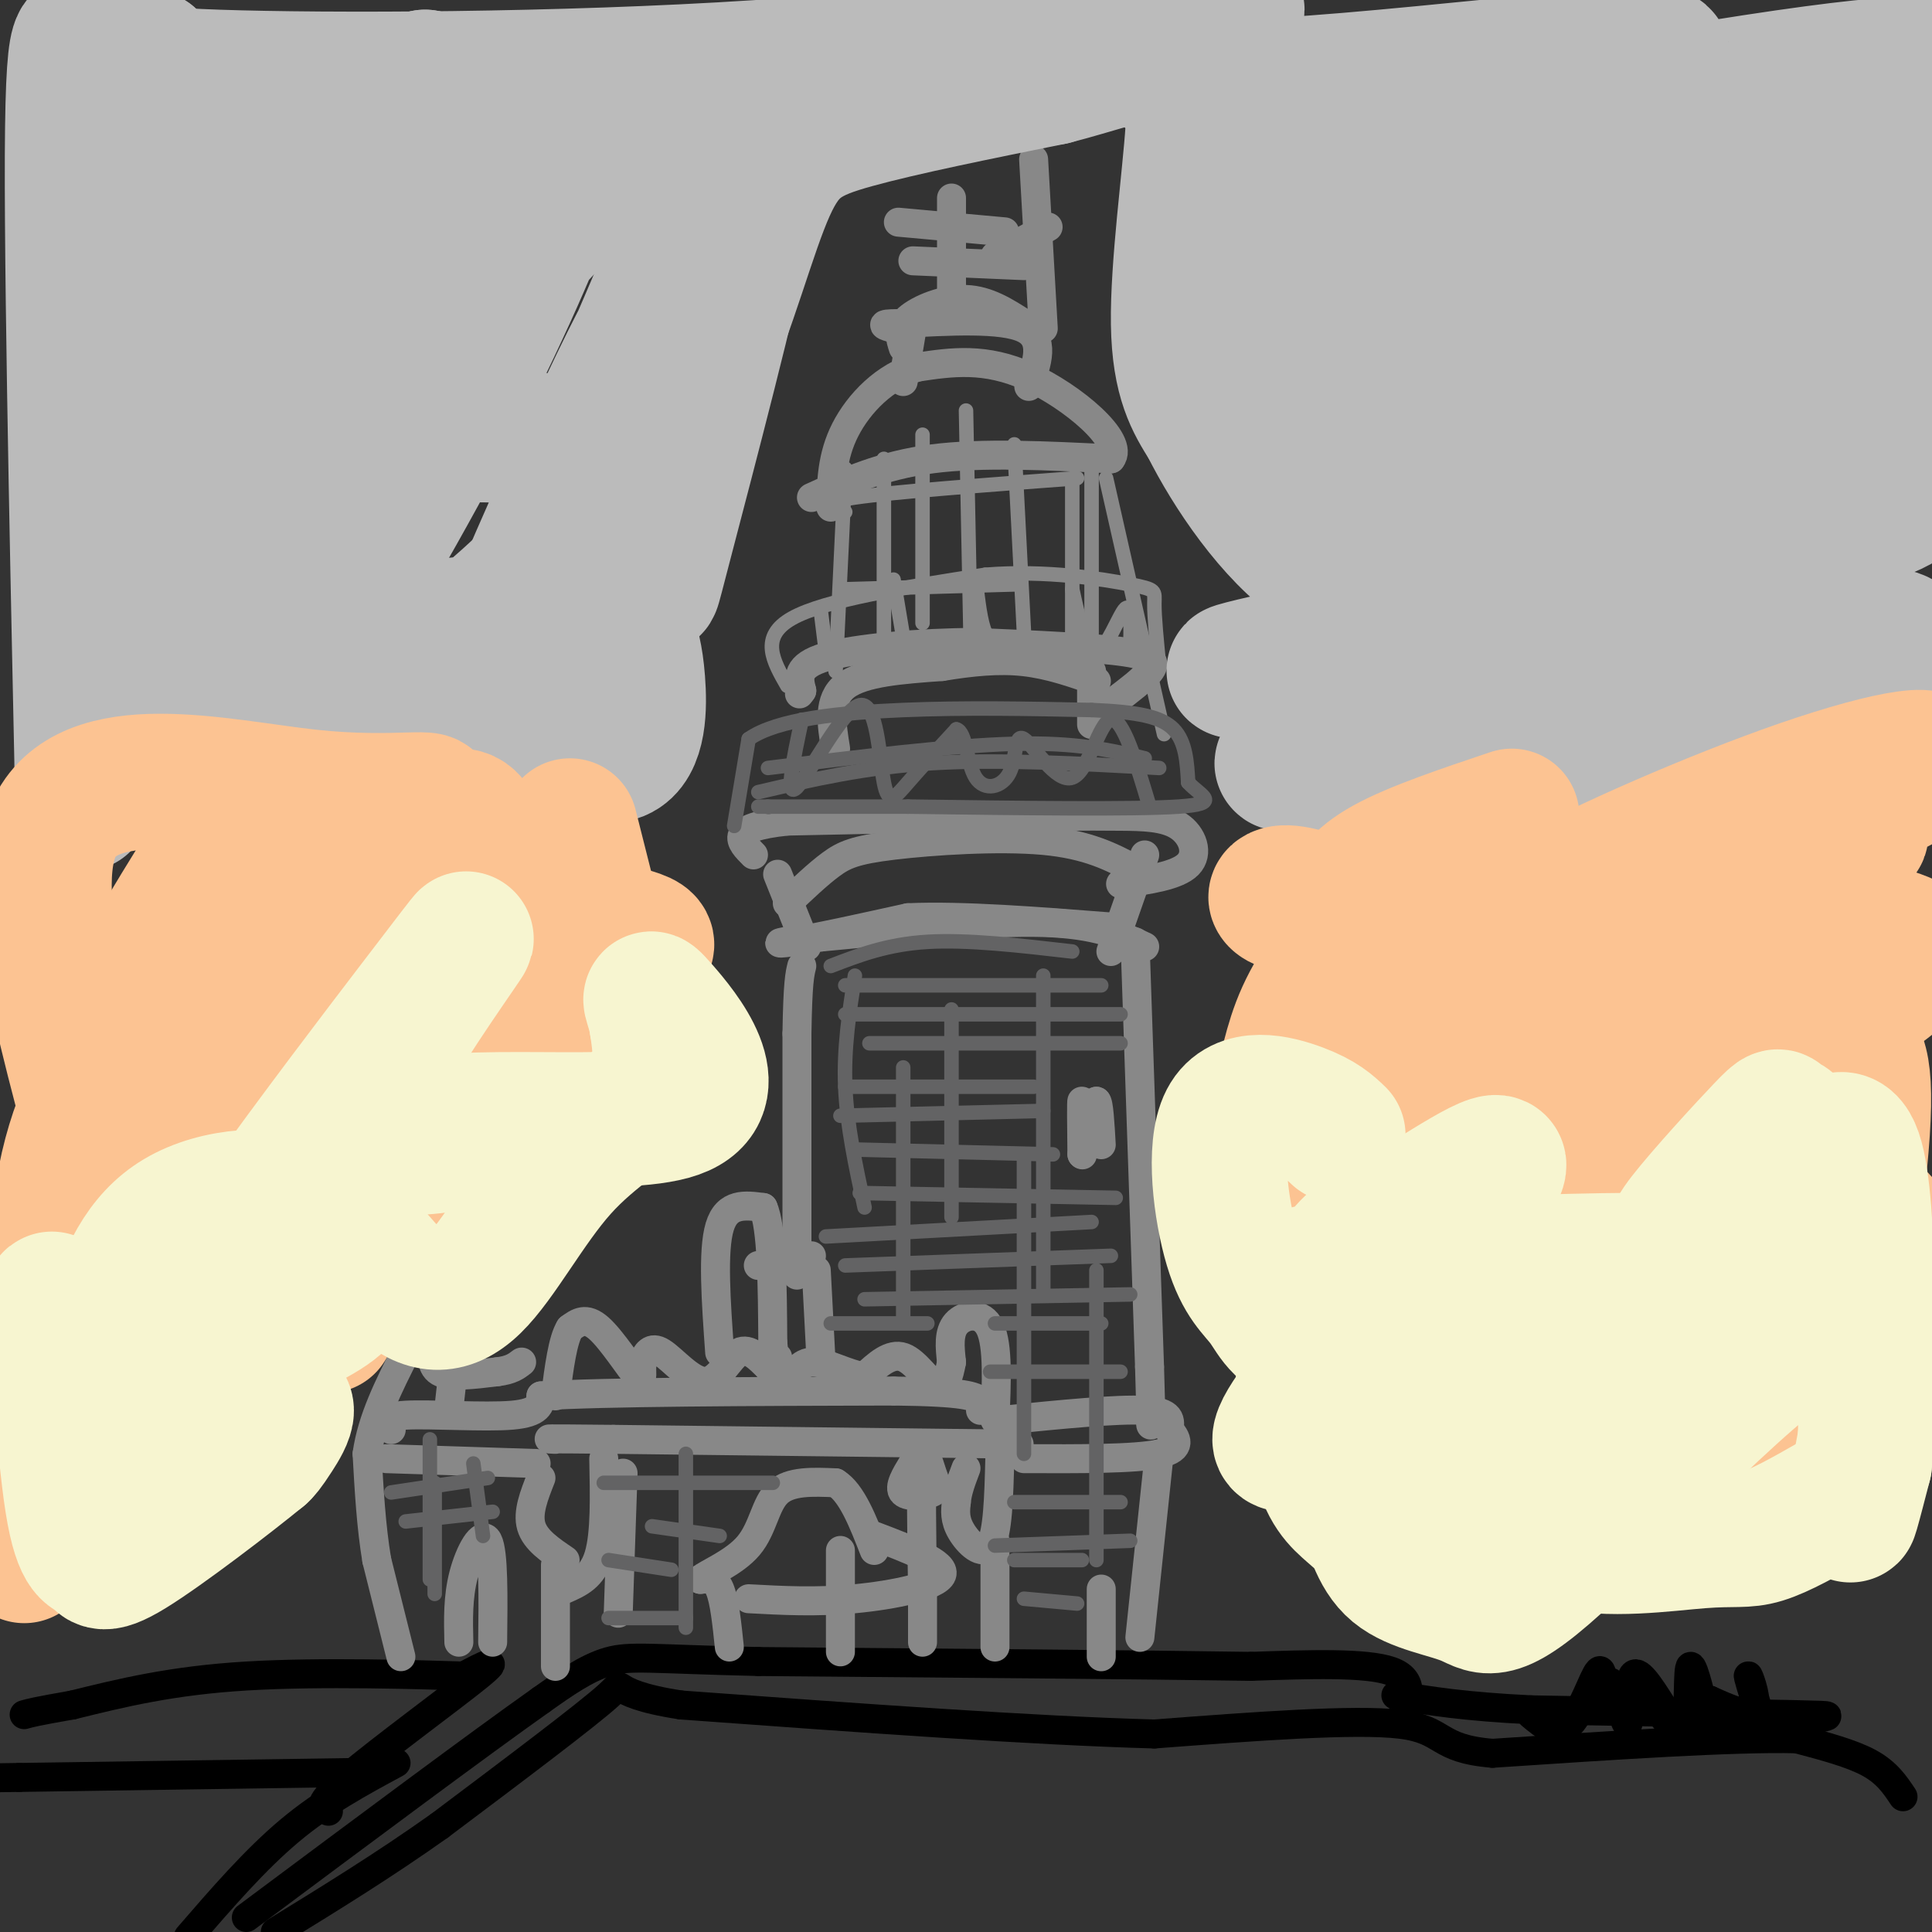 <svg viewBox='0 0 400 400' version='1.1' xmlns='http://www.w3.org/2000/svg' xmlns:xlink='http://www.w3.org/1999/xlink'><rect x="0" y="0" width="400" height="400" fill="#333333" stroke="none"/><g fill='none' stroke='#000000' stroke-width='6' stroke-linecap='round' stroke-linejoin='round'><path d='M394,372c-1.667,-2.500 -3.333,-5.000 -7,-7c-3.667,-2.000 -9.333,-3.500 -15,-5'/><path d='M372,360c-13.000,-0.333 -38.000,1.333 -63,3'/><path d='M309,363c-11.756,-0.956 -9.644,-4.844 -19,-6c-9.356,-1.156 -30.178,0.422 -51,2'/><path d='M239,359c-24.833,-0.667 -61.417,-3.333 -98,-6'/><path d='M141,353c-17.022,-2.578 -10.578,-6.022 -15,-2c-4.422,4.022 -19.711,15.511 -35,27'/><path d='M91,378c-11.500,8.167 -22.750,15.083 -34,22'/><path d='M82,365c-7.417,4.000 -14.833,8.000 -22,14c-7.167,6.000 -14.083,14.000 -21,22'/><path d='M72,367c0.000,0.000 -68.000,1.000 -68,1'/><path d='M4,368c-11.333,0.167 -5.667,0.083 0,0'/><path d='M374,360c0.067,-1.600 0.133,-3.200 2,-4c1.867,-0.800 5.533,-0.800 -4,-1c-9.533,-0.200 -32.267,-0.600 -55,-1'/><path d='M317,354c-13.833,-0.667 -20.917,-1.833 -28,-3'/><path d='M290,356c1.583,-4.083 3.167,-8.167 -2,-10c-5.167,-1.833 -17.083,-1.417 -29,-1'/><path d='M259,345c-21.833,-0.333 -61.917,-0.667 -102,-1'/><path d='M157,344c-22.133,-0.511 -26.467,-1.289 -31,0c-4.533,1.289 -9.267,4.644 -14,8'/><path d='M112,352c-12.500,8.833 -36.750,26.917 -61,45'/><path d='M68,375c-1.378,-0.622 -2.756,-1.244 4,-7c6.756,-5.756 21.644,-16.644 27,-21c5.356,-4.356 1.178,-2.178 -3,0'/><path d='M96,347c-8.867,-0.267 -29.533,-0.933 -45,0c-15.467,0.933 -25.733,3.467 -36,6'/><path d='M15,353c-7.667,1.333 -8.833,1.667 -10,2'/></g>
<g fill='none' stroke='#888888' stroke-width='6' stroke-linecap='round' stroke-linejoin='round'><path d='M83,343c0.000,0.000 -5.000,-20.000 -5,-20'/><path d='M78,323c-1.167,-7.000 -1.583,-14.500 -2,-22'/><path d='M76,301c1.000,-7.167 4.500,-14.083 8,-21'/><path d='M84,280c2.393,-4.060 4.375,-3.708 5,-2c0.625,1.708 -0.107,4.774 2,6c2.107,1.226 7.054,0.613 12,0'/><path d='M103,284c2.833,-0.333 3.917,-1.167 5,-2'/><path d='M94,282c0.000,0.000 -1.000,9.000 -1,9'/><path d='M81,296c-1.044,-1.356 -2.089,-2.711 3,-3c5.089,-0.289 16.311,0.489 22,0c5.689,-0.489 5.844,-2.244 6,-4'/><path d='M112,289c13.167,-0.833 43.083,-0.917 73,-1'/><path d='M185,288c15.167,0.167 16.583,1.083 18,2'/><path d='M203,290c3.000,0.667 1.500,1.333 0,2'/><path d='M208,294c11.667,-1.167 23.333,-2.333 29,-2c5.667,0.333 5.333,2.167 5,4'/><path d='M242,296c1.578,1.689 3.022,3.911 -2,5c-5.022,1.089 -16.511,1.044 -28,1'/><path d='M211,299c0.000,0.000 -84.000,-1.000 -84,-1'/><path d='M127,298c-16.000,-0.167 -14.000,-0.083 -12,0'/><path d='M111,303c0.000,0.000 -31.000,-1.000 -31,-1'/><path d='M95,340c-0.111,-4.667 -0.222,-9.333 1,-14c1.222,-4.667 3.778,-9.333 5,-7c1.222,2.333 1.111,11.667 1,21'/><path d='M112,306c-1.417,3.583 -2.833,7.167 -2,10c0.833,2.833 3.917,4.917 7,7'/><path d='M115,324c0.000,0.000 0.000,21.000 0,21'/><path d='M125,302c0.167,7.750 0.333,15.500 -1,20c-1.333,4.500 -4.167,5.750 -7,7'/><path d='M129,305c0.000,0.000 -1.000,29.000 -1,29'/><path d='M151,341c-0.500,-4.833 -1.000,-9.667 -2,-12c-1.000,-2.333 -2.500,-2.167 -4,-2'/><path d='M145,327c1.429,-1.262 7.000,-3.417 10,-7c3.000,-3.583 3.429,-8.595 6,-11c2.571,-2.405 7.286,-2.202 12,-2'/><path d='M173,307c3.333,2.000 5.667,8.000 8,14'/><path d='M181,318c7.422,2.822 14.844,5.644 14,8c-0.844,2.356 -9.956,4.244 -18,5c-8.044,0.756 -15.022,0.378 -22,0'/><path d='M174,321c0.000,0.000 0.000,21.000 0,21'/><path d='M207,302c-0.200,7.800 -0.400,15.600 -2,18c-1.600,2.400 -4.600,-0.600 -6,-3c-1.400,-2.400 -1.200,-4.200 -1,-6'/><path d='M198,311c0.167,-2.167 1.083,-4.583 2,-7'/><path d='M189,303c-1.509,2.472 -3.018,4.944 -2,6c1.018,1.056 4.561,0.695 6,0c1.439,-0.695 0.772,-1.726 0,-4c-0.772,-2.274 -1.649,-5.793 -2,-2c-0.351,3.793 -0.175,14.896 0,26'/><path d='M191,329c0.000,6.167 0.000,8.583 0,11'/><path d='M206,319c0.000,0.000 0.000,22.000 0,22'/><path d='M240,301c0.000,0.000 -4.000,38.000 -4,38'/><path d='M228,331c0.000,6.167 0.000,12.333 0,12c0.000,-0.333 0.000,-7.167 0,-14'/><path d='M224,239c0.000,0.000 0.100,0.100 0.1,0.1'/><path d='M224,239c-0.067,-5.711 -0.133,-11.422 0,-11c0.133,0.422 0.467,6.978 1,8c0.533,1.022 1.267,-3.489 2,-8'/><path d='M227,228c0.500,0.167 0.750,4.583 1,9'/><path d='M206,294c0.333,-7.733 0.667,-15.467 -1,-19c-1.667,-3.533 -5.333,-2.867 -7,-1c-1.667,1.867 -1.333,4.933 -1,8'/><path d='M197,282c-0.512,2.774 -1.292,5.708 -3,5c-1.708,-0.708 -4.345,-5.060 -7,-6c-2.655,-0.940 -5.327,1.530 -8,4'/><path d='M179,285c-3.476,-0.333 -8.167,-3.167 -11,-3c-2.833,0.167 -3.810,3.333 -5,4c-1.190,0.667 -2.595,-1.167 -4,-3'/><path d='M159,283c-1.684,-1.609 -3.895,-4.132 -6,-3c-2.105,1.132 -4.105,5.920 -7,6c-2.895,0.080 -6.684,-4.549 -9,-6c-2.316,-1.451 -3.158,0.274 -4,2'/><path d='M133,282c-0.440,1.583 0.458,4.542 -1,3c-1.458,-1.542 -5.274,-7.583 -8,-10c-2.726,-2.417 -4.363,-1.208 -6,0'/><path d='M118,275c-1.500,2.333 -2.250,8.167 -3,14'/><path d='M149,280c-0.750,-10.500 -1.500,-21.000 0,-26c1.500,-5.000 5.250,-4.500 9,-4'/><path d='M158,250c1.833,4.000 1.917,16.000 2,28'/><path d='M160,278c0.500,5.167 0.750,4.083 1,3'/><path d='M157,262c0.000,0.000 11.000,-2.000 11,-2'/><path d='M169,263c0.000,0.000 1.000,19.000 1,19'/><path d='M165,264c0.000,0.000 0.000,-50.000 0,-50'/><path d='M165,214c0.167,-10.667 0.583,-12.333 1,-14'/><path d='M235,195c0.000,0.000 3.000,88.000 3,88'/><path d='M238,283c0.500,16.167 0.250,12.583 0,9'/><path d='M237,196c-4.917,-2.333 -9.833,-4.667 -21,-5c-11.167,-0.333 -28.583,1.333 -46,3'/><path d='M170,194c-9.556,0.911 -10.444,1.689 -6,1c4.444,-0.689 14.222,-2.844 24,-5'/><path d='M188,190c11.167,-0.500 27.083,0.750 43,2'/><path d='M230,197c0.000,0.000 7.000,-20.000 7,-20'/><path d='M167,196c0.000,0.000 -6.000,-15.000 -6,-15'/><path d='M163,187c3.143,-2.994 6.286,-5.988 9,-8c2.714,-2.012 5.000,-3.042 13,-4c8.000,-0.958 21.714,-1.845 31,-1c9.286,0.845 14.143,3.423 19,6'/><path d='M235,180c3.333,1.167 2.167,1.083 1,1'/><path d='M232,183c5.867,-0.844 11.733,-1.689 14,-4c2.267,-2.311 0.933,-6.089 -2,-8c-2.933,-1.911 -7.467,-1.956 -12,-2'/><path d='M232,169c-13.500,-0.167 -41.250,0.417 -69,1'/><path d='M163,170c-12.667,1.333 -9.833,4.167 -7,7'/><path d='M226,150c0.000,0.000 0.000,-11.000 0,-11'/><path d='M173,155c-0.833,-5.083 -1.667,-10.167 2,-13c3.667,-2.833 11.833,-3.417 20,-4'/><path d='M195,138c6.222,-1.022 11.778,-1.578 17,-1c5.222,0.578 10.111,2.289 15,4'/><path d='M231,145c2.822,-2.133 5.644,-4.267 7,-6c1.356,-1.733 1.244,-3.067 -5,-4c-6.244,-0.933 -18.622,-1.467 -31,-2'/><path d='M202,133c-11.489,0.044 -24.711,1.156 -31,3c-6.289,1.844 -5.644,4.422 -5,7'/><path d='M166,143c-0.833,1.167 -0.417,0.583 0,0'/><path d='M168,103c7.333,-3.333 14.667,-6.667 25,-8c10.333,-1.333 23.667,-0.667 37,0'/><path d='M230,95c3.000,-3.689 -8.000,-12.911 -17,-17c-9.000,-4.089 -16.000,-3.044 -23,-2'/><path d='M190,76c-6.778,1.867 -12.222,7.533 -15,13c-2.778,5.467 -2.889,10.733 -3,16'/><path d='M187,79c0.000,0.000 2.000,-12.000 2,-12'/><path d='M213,80c1.750,-4.917 3.500,-9.833 -1,-12c-4.500,-2.167 -15.250,-1.583 -26,-1'/><path d='M186,67c-4.500,0.000 -2.750,0.500 -1,1'/><path d='M187,72c-0.644,-1.978 -1.289,-3.956 1,-6c2.289,-2.044 7.511,-4.156 12,-4c4.489,0.156 8.244,2.578 12,5'/><path d='M197,65c0.000,0.000 0.000,-24.000 0,-24'/><path d='M212,55c0.000,0.000 -23.000,-1.000 -23,-1'/><path d='M186,46c0.000,0.000 22.000,2.000 22,2'/><path d='M214,33c0.000,0.000 2.000,35.000 2,35'/><path d='M217,47c0.000,0.000 -11.000,6.000 -11,6'/></g>
<g fill='none' stroke='#888888' stroke-width='3' stroke-linecap='round' stroke-linejoin='round'><path d='M163,142c-2.917,-5.083 -5.833,-10.167 1,-14c6.833,-3.833 23.417,-6.417 40,-9'/><path d='M204,119c12.690,-1.024 24.417,0.917 30,2c5.583,1.083 5.024,1.310 5,4c-0.024,2.690 0.488,7.845 1,13'/><path d='M170,127c0.000,0.000 1.000,8.000 1,8'/><path d='M185,120c0.000,0.000 2.000,12.000 2,12'/><path d='M202,120c0.500,4.417 1.000,8.833 2,11c1.000,2.167 2.500,2.083 4,2'/><path d='M222,122c1.467,6.689 2.933,13.378 5,13c2.067,-0.378 4.733,-7.822 6,-9c1.267,-1.178 1.133,3.911 1,9'/><path d='M226,95c0.000,0.000 0.000,39.000 0,39'/><path d='M175,97c0.000,0.000 -2.000,42.000 -2,42'/><path d='M175,106c-3.000,-0.917 -6.000,-1.833 2,-3c8.000,-1.167 27.000,-2.583 46,-4'/><path d='M175,122c0.000,0.000 35.000,-1.000 35,-1'/><path d='M183,95c0.000,0.000 0.000,38.000 0,38'/><path d='M191,90c0.000,0.000 0.000,39.000 0,39'/><path d='M200,85c0.000,0.000 1.000,50.000 1,50'/><path d='M210,92c0.000,0.000 2.000,39.000 2,39'/><path d='M222,100c0.000,0.000 0.000,35.000 0,35'/><path d='M229,99c0.000,0.000 12.000,53.000 12,53'/></g>
<g fill='none' stroke='#636364' stroke-width='3' stroke-linecap='round' stroke-linejoin='round'><path d='M152,171c0.000,0.000 3.000,-18.000 3,-18'/><path d='M155,153c5.844,-4.133 18.956,-5.467 32,-6c13.044,-0.533 26.022,-0.267 39,0'/><path d='M226,147c9.711,0.400 14.489,1.400 17,4c2.511,2.600 2.756,6.800 3,11'/><path d='M246,162c2.511,2.822 7.289,4.378 -2,5c-9.289,0.622 -32.644,0.311 -56,0'/><path d='M188,167c-14.500,0.000 -22.750,0.000 -31,0'/><path d='M159,167c0.000,0.000 0.100,0.100 0.1,0.1'/><path d='M157,164c11.083,-2.583 22.167,-5.167 36,-6c13.833,-0.833 30.417,0.083 47,1'/><path d='M237,157c-7.000,-1.667 -14.000,-3.333 -27,-3c-13.000,0.333 -32.000,2.667 -51,5'/><path d='M166,149c-1.767,8.309 -3.534,16.619 -1,14c2.534,-2.619 9.370,-16.166 13,-17c3.630,-0.834 4.054,11.045 5,16c0.946,4.955 2.413,2.987 5,0c2.587,-2.987 6.293,-6.994 10,-11'/><path d='M198,151c2.041,0.457 2.143,7.101 4,10c1.857,2.899 5.470,2.053 7,-1c1.530,-3.053 0.977,-8.313 3,-7c2.023,1.313 6.622,9.200 10,8c3.378,-1.200 5.537,-11.486 8,-12c2.463,-0.514 5.232,8.743 8,18'/><path d='M101,306c0.000,0.000 -20.000,3.000 -20,3'/><path d='M102,313c0.000,0.000 -18.000,2.000 -18,2'/><path d='M90,307c0.000,0.000 0.000,23.000 0,23'/><path d='M125,307c0.000,0.000 35.000,0.000 35,0'/><path d='M135,316c0.000,0.000 14.000,2.000 14,2'/><path d='M126,323c0.000,0.000 13.000,2.000 13,2'/><path d='M126,335c0.000,0.000 16.000,0.000 16,0'/><path d='M210,311c0.000,0.000 22.000,0.000 22,0'/><path d='M206,320c0.000,0.000 28.000,-1.000 28,-1'/><path d='M210,323c0.000,0.000 14.000,0.000 14,0'/><path d='M212,331c0.000,0.000 11.000,1.000 11,1'/><path d='M232,284c0.000,0.000 -27.000,0.000 -27,0'/><path d='M228,274c0.000,0.000 -22.000,0.000 -22,0'/><path d='M192,274c0.000,0.000 -20.000,0.000 -20,0'/><path d='M234,268c0.000,0.000 -55.000,1.000 -55,1'/><path d='M230,260c0.000,0.000 -55.000,2.000 -55,2'/><path d='M226,253c0.000,0.000 -55.000,3.000 -55,3'/><path d='M231,248c0.000,0.000 -53.000,-1.000 -53,-1'/><path d='M218,239c0.000,0.000 -41.000,-1.000 -41,-1'/><path d='M216,230c0.000,0.000 -42.000,1.000 -42,1'/><path d='M214,225c0.000,0.000 -39.000,0.000 -39,0'/><path d='M232,216c0.000,0.000 -52.000,0.000 -52,0'/><path d='M232,210c0.000,0.000 -57.000,0.000 -57,0'/><path d='M228,204c0.000,0.000 -53.000,0.000 -53,0'/><path d='M222,197c-10.833,-1.250 -21.667,-2.500 -30,-2c-8.333,0.500 -14.167,2.750 -20,5'/><path d='M177,202c-1.167,7.500 -2.333,15.000 -2,23c0.333,8.000 2.167,16.500 4,25'/><path d='M197,209c0.000,0.000 0.000,43.000 0,43'/><path d='M216,202c0.000,0.000 0.000,66.000 0,66'/><path d='M227,263c0.000,0.000 0.000,60.000 0,60'/><path d='M212,240c0.000,0.000 0.000,61.000 0,61'/><path d='M187,221c0.000,0.000 0.000,52.000 0,52'/><path d='M142,301c0.000,0.000 0.000,36.000 0,36'/><path d='M89,298c0.000,0.000 0.000,29.000 0,29'/><path d='M98,303c0.000,0.000 2.000,15.000 2,15'/></g>
<g fill='none' stroke='#BBBBBB' stroke-width='28' stroke-linecap='round' stroke-linejoin='round'><path d='M283,151c23.857,1.000 47.714,2.000 67,1c19.286,-1.000 34.000,-4.000 14,-3c-20.000,1.000 -74.714,6.000 -92,8c-17.286,2.000 2.857,1.000 23,0'/><path d='M295,157c8.352,0.322 17.733,1.128 28,0c10.267,-1.128 21.419,-4.189 31,-7c9.581,-2.811 17.591,-5.371 23,-8c5.409,-2.629 8.218,-5.327 12,-7c3.782,-1.673 8.538,-2.322 0,-4c-8.538,-1.678 -30.371,-4.386 -57,-2c-26.629,2.386 -58.055,9.866 -47,9c11.055,-0.866 64.592,-10.079 83,-14c18.408,-3.921 1.688,-2.549 -18,0c-19.688,2.549 -42.344,6.274 -65,10'/><path d='M285,134c-21.701,3.655 -43.453,7.793 -18,2c25.453,-5.793 98.111,-21.517 120,-29c21.889,-7.483 -6.991,-6.726 -43,-2c-36.009,4.726 -79.147,13.421 -63,10c16.147,-3.421 91.578,-18.960 105,-25c13.422,-6.040 -35.165,-2.583 -64,0c-28.835,2.583 -37.917,4.291 -47,6'/><path d='M275,96c21.712,-4.842 99.493,-19.947 121,-26c21.507,-6.053 -13.259,-3.053 -54,3c-40.741,6.053 -87.455,15.161 -69,11c18.455,-4.161 102.081,-21.589 128,-29c25.919,-7.411 -5.868,-4.803 -42,1c-36.132,5.803 -76.609,14.801 -91,18c-14.391,3.199 -2.695,0.600 9,-2'/><path d='M277,72c28.044,-7.292 93.654,-24.523 117,-32c23.346,-7.477 4.429,-5.201 -35,2c-39.429,7.201 -99.369,19.327 -86,16c13.369,-3.327 100.047,-22.108 123,-29c22.953,-6.892 -17.820,-1.894 -59,6c-41.180,7.894 -82.766,18.684 -85,19c-2.234,0.316 34.883,-9.842 72,-20'/><path d='M324,34c26.441,-6.561 56.544,-12.963 69,-17c12.456,-4.037 7.267,-5.709 -30,0c-37.267,5.709 -106.610,18.798 -103,17c3.610,-1.798 80.174,-18.482 84,-22c3.826,-3.518 -65.085,6.130 -90,6c-24.915,-0.130 -5.833,-10.037 0,-14c5.833,-3.963 -1.584,-1.981 -9,0'/><path d='M245,4c-14.798,2.095 -47.292,7.333 -88,10c-40.708,2.667 -89.631,2.762 -112,2c-22.369,-0.762 -18.185,-2.381 -14,-4'/><path d='M31,12c-4.318,0.320 -8.113,3.119 -11,0c-2.887,-3.119 -4.865,-12.155 -5,20c-0.135,32.155 1.574,105.500 2,127c0.426,21.500 -0.432,-8.845 0,-29c0.432,-20.155 2.155,-30.119 10,-45c7.845,-14.881 21.813,-34.680 33,-47c11.187,-12.320 19.594,-17.160 28,-22'/><path d='M88,16c-4.159,15.299 -28.556,64.548 -44,94c-15.444,29.452 -21.936,39.108 -21,33c0.936,-6.108 9.298,-27.980 20,-47c10.702,-19.020 23.744,-35.188 35,-47c11.256,-11.812 20.726,-19.269 27,-23c6.274,-3.731 9.351,-3.737 11,-2c1.649,1.737 1.870,5.216 -2,16c-3.870,10.784 -11.830,28.874 -23,50c-11.170,21.126 -25.551,45.288 -28,46c-2.449,0.712 7.034,-22.026 13,-36c5.966,-13.974 8.414,-19.185 17,-30c8.586,-10.815 23.310,-27.233 33,-36c9.690,-8.767 14.345,-9.884 19,-11'/><path d='M145,23c3.037,-0.263 1.130,4.580 2,5c0.870,0.420 4.516,-3.584 -6,22c-10.516,25.584 -35.195,80.757 -38,86c-2.805,5.243 16.266,-39.443 27,-61c10.734,-21.557 13.133,-19.986 17,-25c3.867,-5.014 9.201,-16.612 7,-4c-2.201,12.612 -11.939,49.434 -16,65c-4.061,15.566 -2.446,9.876 -3,8c-0.554,-1.876 -3.277,0.062 -6,2'/><path d='M129,121c-5.175,1.738 -15.114,5.084 -25,7c-9.886,1.916 -19.720,2.403 -25,1c-5.280,-1.403 -6.008,-4.696 -7,-8c-0.992,-3.304 -2.250,-6.618 -2,-10c0.250,-3.382 2.008,-6.832 5,-10c2.992,-3.168 7.220,-6.053 11,-8c3.780,-1.947 7.114,-2.957 13,-3c5.886,-0.043 14.324,0.880 18,3c3.676,2.120 2.591,5.437 3,8c0.409,2.563 2.311,4.373 -2,10c-4.311,5.627 -14.836,15.073 -21,20c-6.164,4.927 -7.968,5.336 -14,7c-6.032,1.664 -16.294,4.582 -26,5c-9.706,0.418 -18.858,-1.664 -23,-2c-4.142,-0.336 -3.275,1.075 0,3c3.275,1.925 8.959,4.364 15,6c6.041,1.636 12.440,2.467 19,1c6.560,-1.467 13.280,-5.234 20,-9'/><path d='M88,142c4.333,-2.500 5.167,-4.250 6,-6'/><path d='M123,127c-0.002,-5.038 -0.003,-10.077 4,-18c4.003,-7.923 12.011,-18.732 18,-32c5.989,-13.268 9.959,-28.995 14,-38c4.041,-9.005 8.155,-11.287 18,-14c9.845,-2.713 25.423,-5.856 41,-9'/><path d='M218,16c9.714,-2.515 13.498,-4.304 17,-4c3.502,0.304 6.722,2.700 9,4c2.278,1.300 3.613,1.504 3,11c-0.613,9.496 -3.175,28.285 -3,40c0.175,11.715 3.088,16.358 6,21'/><path d='M250,88c4.711,9.444 13.489,22.556 23,29c9.511,6.444 19.756,6.222 30,6'/><path d='M130,131c0.800,2.400 1.600,4.800 2,10c0.400,5.200 0.400,13.200 -4,15c-4.400,1.800 -13.200,-2.600 -22,-7'/><path d='M49,32c-5.333,1.833 -10.667,3.667 -15,8c-4.333,4.333 -7.667,11.167 -11,18'/></g>
<g fill='none' stroke='#FCC392' stroke-width='28' stroke-linecap='round' stroke-linejoin='round'><path d='M313,169c-10.054,3.379 -20.109,6.757 -26,10c-5.891,3.243 -7.620,6.350 -7,8c0.620,1.650 3.587,1.843 6,4c2.413,2.157 4.271,6.277 24,2c19.729,-4.277 57.329,-16.950 70,-20c12.671,-3.050 0.411,3.525 -14,10c-14.411,6.475 -30.975,12.850 -26,9c4.975,-3.850 31.487,-17.925 58,-32'/><path d='M398,160c6.412,-5.536 -6.559,-3.376 -25,3c-18.441,6.376 -42.352,16.970 -51,22c-8.648,5.030 -2.033,4.497 -1,5c1.033,0.503 -3.518,2.041 9,5c12.518,2.959 42.103,7.338 46,12c3.897,4.662 -17.895,9.605 -38,13c-20.105,3.395 -38.523,5.240 -41,4c-2.477,-1.240 10.987,-5.565 29,-8c18.013,-2.435 40.575,-2.982 42,0c1.425,2.982 -18.288,9.491 -38,16'/><path d='M330,232c-17.488,6.844 -42.209,15.955 -37,14c5.209,-1.955 40.348,-14.975 62,-24c21.652,-9.025 29.817,-14.056 34,-17c4.183,-2.944 4.383,-3.800 6,-5c1.617,-1.200 4.649,-2.743 0,-5c-4.649,-2.257 -16.981,-5.227 -40,-6c-23.019,-0.773 -56.726,0.652 -74,0c-17.274,-0.652 -18.115,-3.381 -16,-4c2.115,-0.619 7.185,0.872 12,3c4.815,2.128 9.376,4.894 11,16c1.624,11.106 0.312,30.553 -1,50'/><path d='M118,171c4.760,18.730 9.521,37.460 11,49c1.479,11.540 -0.323,15.891 -3,6c-2.677,-9.891 -6.230,-34.025 -9,-35c-2.770,-0.975 -4.756,21.208 -7,37c-2.244,15.792 -4.746,25.192 -6,12c-1.254,-13.192 -1.261,-48.975 -4,-63c-2.739,-14.025 -8.211,-6.293 -14,-2c-5.789,4.293 -11.894,5.146 -18,6'/><path d='M68,181c-6.154,2.083 -12.539,4.289 -7,1c5.539,-3.289 23.002,-12.073 27,-15c3.998,-2.927 -5.467,0.003 -24,-2c-18.533,-2.003 -46.132,-8.939 -53,7c-6.868,15.939 6.997,54.753 12,78c5.003,23.247 1.144,30.928 -2,35c-3.144,4.072 -5.572,4.536 -8,5'/><path d='M13,290c-1.836,-7.306 -2.427,-28.070 0,-43c2.427,-14.930 7.871,-24.027 12,-29c4.129,-4.973 6.944,-5.824 10,-7c3.056,-1.176 6.353,-2.678 -2,26c-8.353,28.678 -28.357,87.534 -28,85c0.357,-2.534 21.075,-66.460 33,-97c11.925,-30.540 15.057,-27.695 19,-30c3.943,-2.305 8.697,-9.761 10,-6c1.303,3.761 -0.847,18.740 -2,27c-1.153,8.260 -1.310,9.801 -7,25c-5.690,15.199 -16.911,44.057 -21,53c-4.089,8.943 -1.044,-2.028 2,-13'/><path d='M39,281c2.823,-8.146 8.882,-22.012 18,-32c9.118,-9.988 21.297,-16.097 27,-17c5.703,-0.903 4.930,3.400 -1,15c-5.930,11.600 -17.018,30.498 -15,27c2.018,-3.498 17.141,-29.393 30,-46c12.859,-16.607 23.454,-23.925 30,-28c6.546,-4.075 9.043,-4.907 0,-7c-9.043,-2.093 -29.627,-5.448 -44,-5c-14.373,0.448 -22.535,4.699 -31,9c-8.465,4.301 -17.232,8.650 -26,13'/><path d='M27,210c-1.500,-3.333 7.750,-18.167 17,-33'/><path d='M303,181c-1.850,-1.745 -3.701,-3.489 -7,-2c-3.299,1.489 -8.048,6.213 -13,12c-4.952,5.787 -10.109,12.639 -13,19c-2.891,6.361 -3.518,12.233 -5,16c-1.482,3.767 -3.819,5.429 -1,21c2.819,15.571 10.795,45.049 15,56c4.205,10.951 4.638,3.374 5,2c0.362,-1.374 0.654,3.457 7,-4c6.346,-7.457 18.747,-27.200 31,-43c12.253,-15.800 24.358,-27.657 28,-29c3.642,-1.343 -1.179,7.829 -6,17'/><path d='M344,246c-6.064,11.992 -18.223,33.474 -23,39c-4.777,5.526 -2.170,-4.902 3,-16c5.170,-11.098 12.903,-22.865 21,-32c8.097,-9.135 16.558,-15.638 23,-19c6.442,-3.362 10.865,-3.582 14,-2c3.135,1.582 4.981,4.966 3,25c-1.981,20.034 -7.788,56.719 -9,62c-1.212,5.281 2.170,-20.842 5,-35c2.830,-14.158 5.108,-16.350 7,-16c1.892,0.350 3.398,3.243 2,8c-1.398,4.757 -5.699,11.379 -10,18'/><path d='M380,278c-3.992,5.566 -8.971,10.481 -16,13c-7.029,2.519 -16.109,2.641 -21,2c-4.891,-0.641 -5.593,-2.046 -9,-5c-3.407,-2.954 -9.520,-7.458 -12,-13c-2.480,-5.542 -1.325,-12.124 0,-16c1.325,-3.876 2.822,-5.047 7,-7c4.178,-1.953 11.037,-4.689 15,-3c3.963,1.689 5.031,7.803 2,13c-3.031,5.197 -10.162,9.476 -19,12c-8.838,2.524 -19.382,3.293 -27,3c-7.618,-0.293 -12.309,-1.646 -17,-3'/></g>
<g fill='none' stroke='#F7F5D0' stroke-width='28' stroke-linecap='round' stroke-linejoin='round'><path d='M348,264c2.369,-1.393 4.738,-2.786 -6,-3c-10.738,-0.214 -34.583,0.750 -45,1c-10.417,0.250 -7.405,-0.214 -6,-2c1.405,-1.786 1.202,-4.893 1,-8'/><path d='M296,248c10.154,-6.322 20.309,-12.644 10,0c-10.309,12.644 -41.080,44.255 -41,50c0.080,5.745 31.012,-14.375 43,-23c11.988,-8.625 5.032,-5.755 -4,-1c-9.032,4.755 -20.140,11.396 -27,16c-6.860,4.604 -9.471,7.173 -4,10c5.471,2.827 19.023,5.912 26,7c6.977,1.088 7.378,0.177 16,-4c8.622,-4.177 25.463,-11.622 37,-19c11.537,-7.378 17.768,-14.689 24,-22'/><path d='M376,262c-7.729,8.323 -39.050,40.130 -55,51c-15.950,10.870 -16.528,0.802 -14,-1c2.528,-1.802 8.162,4.661 17,7c8.838,2.339 20.879,0.553 28,0c7.121,-0.553 9.320,0.128 13,-1c3.680,-1.128 8.840,-4.064 14,-7'/><path d='M115,232c-17.131,4.215 -34.262,8.429 -38,3c-3.738,-5.429 5.917,-20.503 13,-31c7.083,-10.497 11.594,-16.418 -4,4c-15.594,20.418 -51.293,67.174 -58,84c-6.707,16.826 15.579,3.722 25,0c9.421,-3.722 5.977,1.936 4,5c-1.977,3.064 -2.489,3.532 -3,4'/><path d='M54,301c-6.220,5.105 -20.269,15.868 -27,20c-6.731,4.132 -6.143,1.635 -7,1c-0.857,-0.635 -3.157,0.593 -5,-11c-1.843,-11.593 -3.227,-36.006 -4,-41c-0.773,-4.994 -0.935,9.430 0,17c0.935,7.570 2.968,8.285 5,9'/><path d='M16,296c1.900,-2.351 4.148,-12.730 7,-22c2.852,-9.270 6.306,-17.433 14,-22c7.694,-4.567 19.629,-5.538 28,-2c8.371,3.538 13.180,11.583 18,16c4.820,4.417 9.653,5.204 15,0c5.347,-5.204 11.209,-16.401 18,-24c6.791,-7.599 14.512,-11.600 18,-16c3.488,-4.400 2.744,-9.200 2,-14'/><path d='M136,212c-0.563,-4.154 -2.971,-7.538 1,-3c3.971,4.538 14.322,17.000 3,21c-11.322,4.000 -44.318,-0.462 -58,4c-13.682,4.462 -8.052,17.846 -8,26c0.052,8.154 -5.474,11.077 -11,14'/><path d='M277,235c-1.700,-1.630 -3.401,-3.261 -8,-5c-4.599,-1.739 -12.097,-3.587 -15,2c-2.903,5.587 -1.212,18.610 1,26c2.212,7.390 4.944,9.148 7,12c2.056,2.852 3.435,6.800 11,8c7.565,1.200 21.317,-0.346 27,3c5.683,3.346 3.296,11.584 0,19c-3.296,7.416 -7.502,14.008 -11,16c-3.498,1.992 -6.288,-0.618 -9,-3c-2.712,-2.382 -5.346,-4.538 -7,-12c-1.654,-7.462 -2.327,-20.231 -3,-33'/><path d='M270,268c-0.124,-5.897 1.067,-4.140 4,-5c2.933,-0.860 7.610,-4.337 11,-2c3.390,2.337 5.494,10.486 6,17c0.506,6.514 -0.585,11.391 -5,16c-4.415,4.609 -12.154,8.950 -15,4c-2.846,-4.950 -0.798,-19.191 2,-28c2.798,-8.809 6.346,-12.188 9,-14c2.654,-1.812 4.414,-2.059 8,-2c3.586,0.059 8.997,0.425 17,8c8.003,7.575 18.599,22.360 22,30c3.401,7.640 -0.392,8.134 -2,9c-1.608,0.866 -1.031,2.105 -8,2c-6.969,-0.105 -21.485,-1.552 -36,-3'/><path d='M283,300c-6.004,1.251 -3.013,5.880 -1,11c2.013,5.120 3.047,10.731 7,14c3.953,3.269 10.824,4.196 15,6c4.176,1.804 5.655,4.483 21,-10c15.345,-14.483 44.554,-46.130 56,-48c11.446,-1.870 5.127,26.037 3,36c-2.127,9.963 -0.064,1.981 2,-6'/><path d='M386,303c0.711,-16.264 1.488,-53.922 -2,-64c-3.488,-10.078 -11.241,7.426 -18,15c-6.759,7.574 -12.523,5.219 -16,4c-3.477,-1.219 -4.666,-1.302 -1,-6c3.666,-4.698 12.189,-14.012 16,-18c3.811,-3.988 2.911,-2.651 4,-2c1.089,0.651 4.168,0.614 -1,8c-5.168,7.386 -18.584,22.193 -32,37'/><path d='M336,277c-7.619,8.333 -10.667,10.667 -13,13c-2.333,2.333 -3.952,4.667 -1,7c2.952,2.333 10.476,4.667 18,7'/></g>
<g fill='none' stroke='#000000' stroke-width='6' stroke-linecap='round' stroke-linejoin='round'><path d='M364,354c-1.156,-3.778 -2.311,-7.556 -2,-7c0.311,0.556 2.089,5.444 1,7c-1.089,1.556 -5.044,-0.222 -9,-2'/><path d='M354,352c-1.437,1.174 -0.530,5.108 -1,3c-0.470,-2.108 -2.319,-10.260 -3,-10c-0.681,0.260 -0.195,8.931 -1,12c-0.805,3.069 -2.903,0.534 -5,-2'/><path d='M344,353c-2.500,-3.923 -5.000,-7.845 -6,-6c-1.000,1.845 -0.500,9.458 -1,10c-0.500,0.542 -2.000,-5.988 -3,-8c-1.000,-2.012 -1.500,0.494 -2,3'/><path d='M332,352c-0.274,-1.571 0.042,-7.000 -1,-6c-1.042,1.000 -3.440,8.429 -6,11c-2.560,2.571 -5.280,0.286 -8,-2'/></g>
</svg>